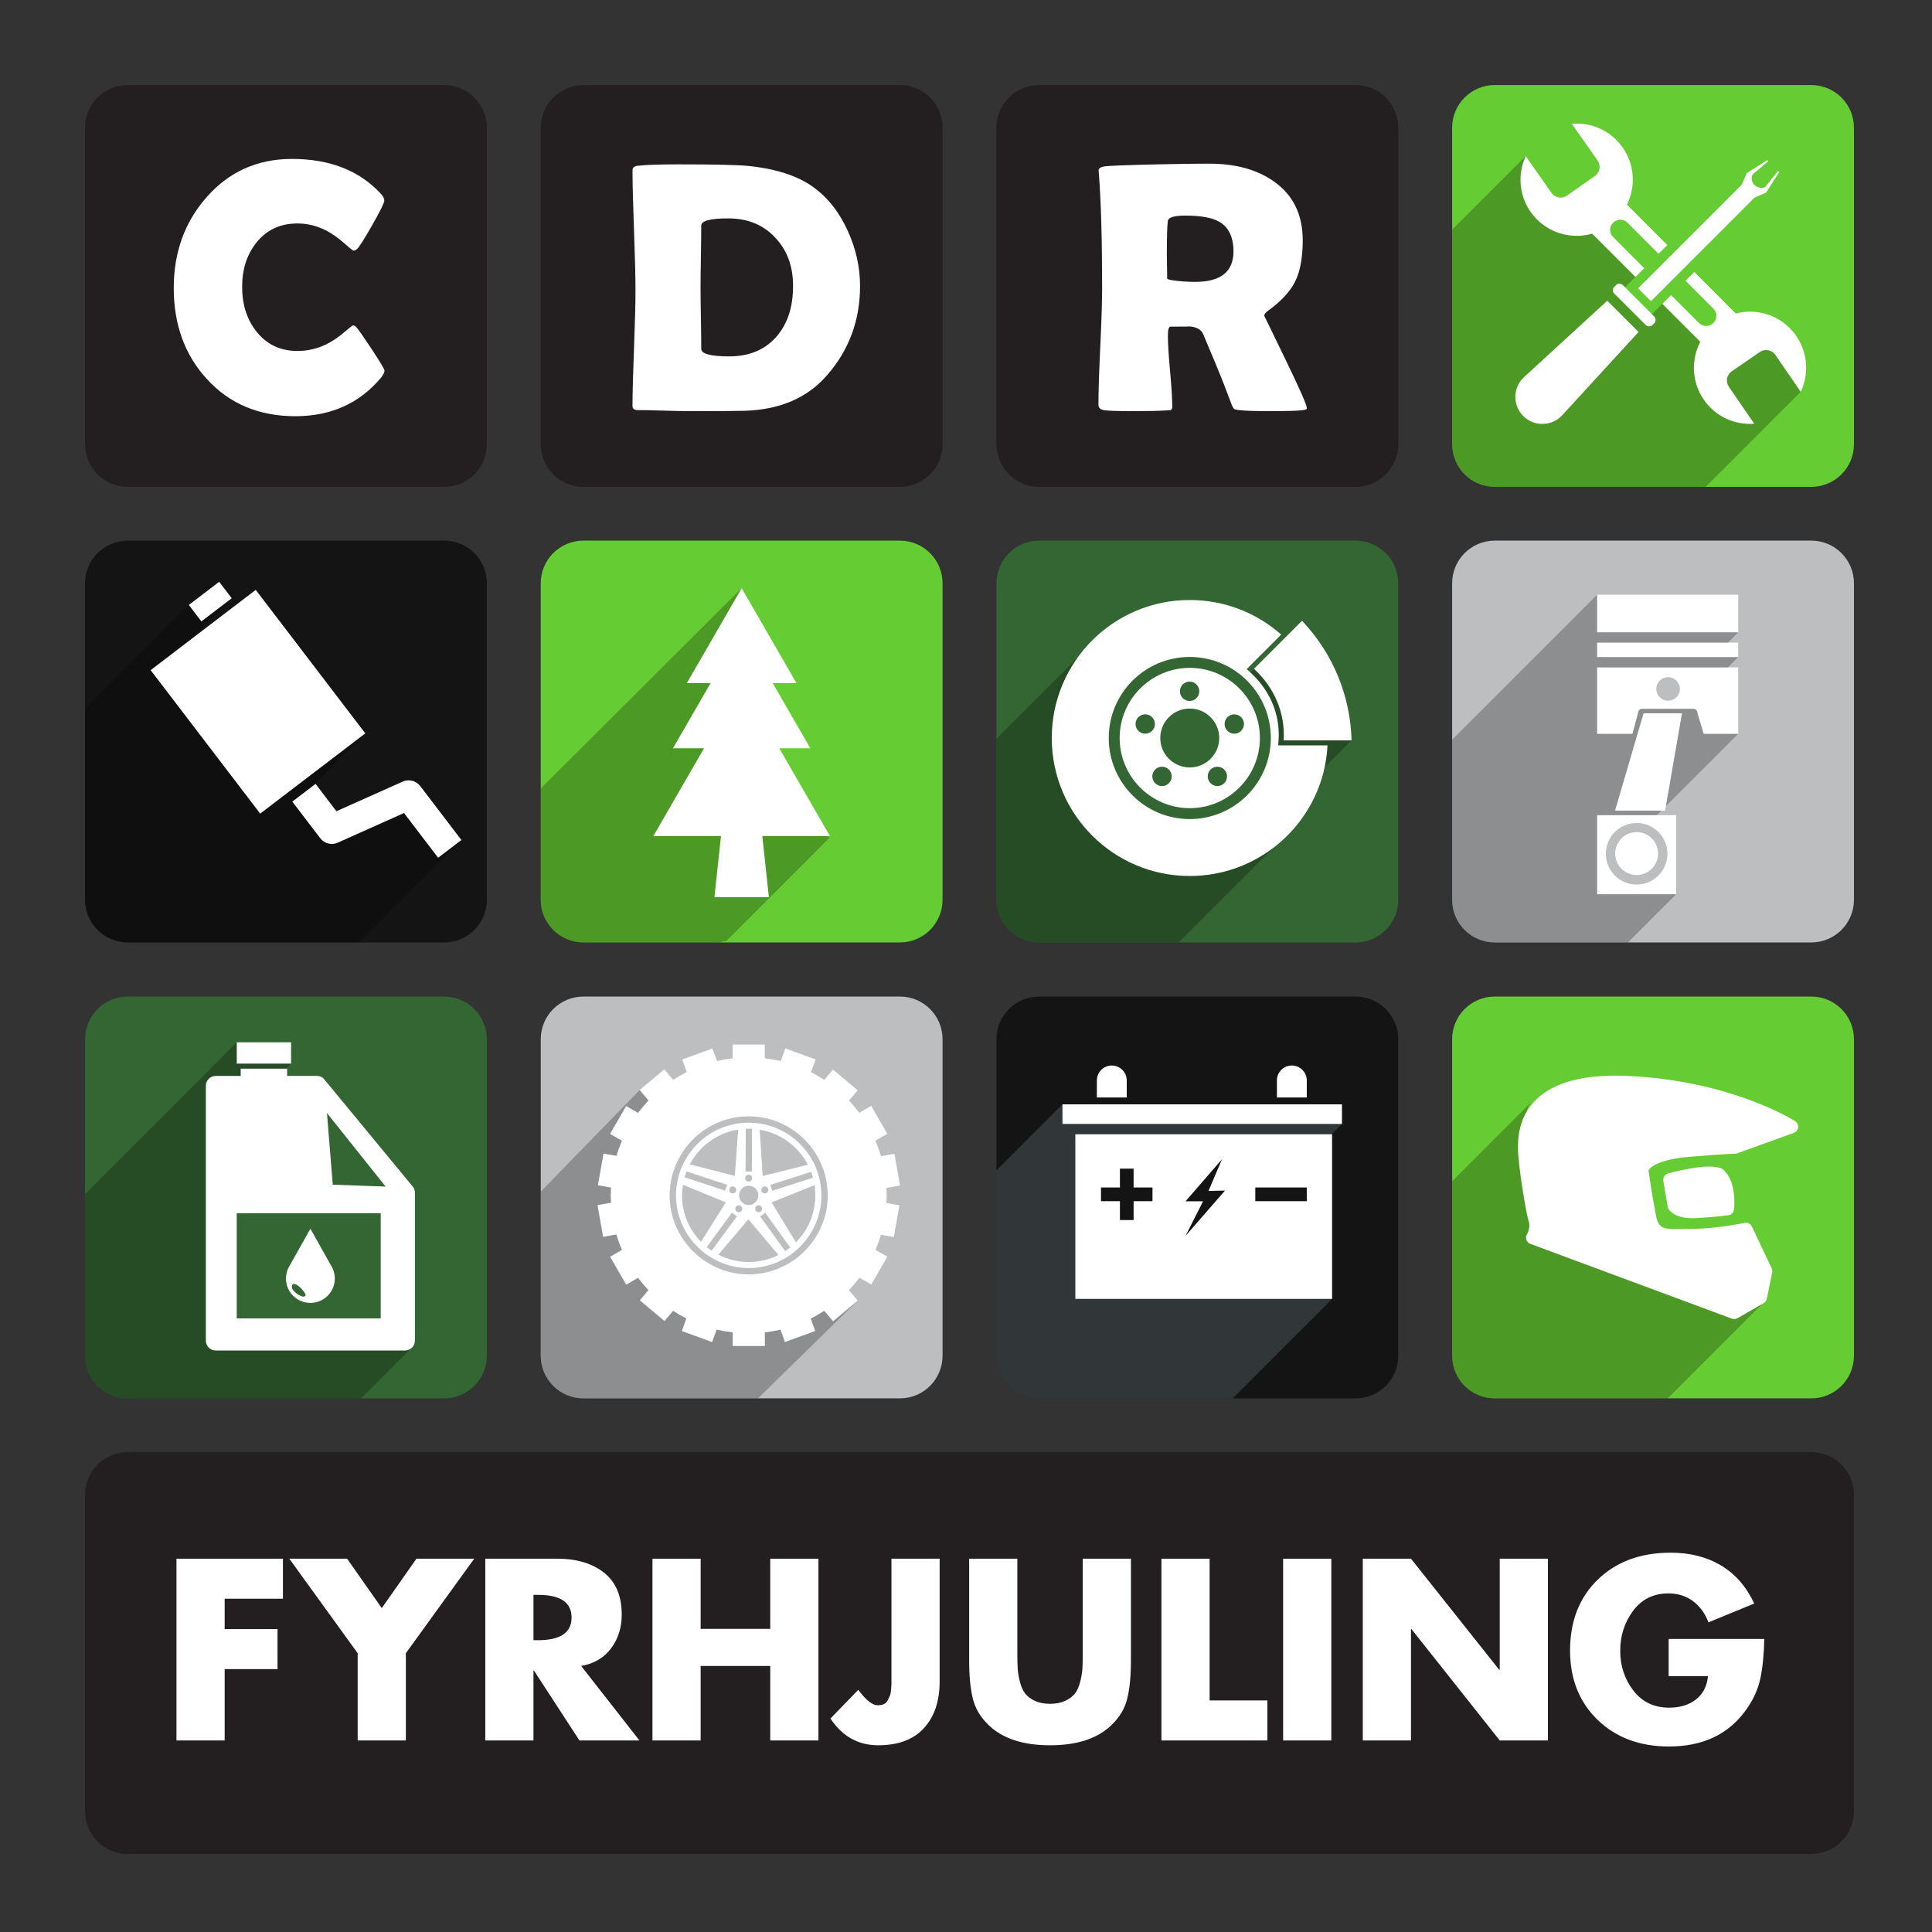 <?xml version="1.0" encoding="UTF-8"?>
<!-- Generator: Adobe Illustrator 28.2.0, SVG Export Plug-In . SVG Version: 6.00 Build 0)  -->
<svg xmlns="http://www.w3.org/2000/svg" xmlns:xlink="http://www.w3.org/1999/xlink" version="1.1" x="0px" y="0px" viewBox="0 0 450 450" xml:space="preserve">
<rect x="0" y="0" width="450" height="450" fill="#333333" stroke="none"/>
<g id="BG">
	<path fill="#231F20" d="M103.466,113.401H29.743c-5.487,0-9.934-4.448-9.934-9.934V29.743c0-5.487,4.448-9.934,9.934-9.934h73.723   c5.487,0,9.934,4.448,9.934,9.934v73.723C113.401,108.953,108.953,113.401,103.466,113.401z"></path>
	<path fill="#231F20" d="M209.606,113.401h-73.723c-5.487,0-9.934-4.448-9.934-9.934V29.743c0-5.487,4.448-9.934,9.934-9.934h73.723   c5.487,0,9.934,4.448,9.934,9.934v73.723C219.541,108.953,215.093,113.401,209.606,113.401z"></path>
	<path fill="#231F20" d="M315.747,113.401h-73.723c-5.487,0-9.934-4.448-9.934-9.934V29.743c0-5.487,4.448-9.934,9.934-9.934h73.723   c5.487,0,9.934,4.448,9.934,9.934v73.723C325.681,108.953,321.233,113.401,315.747,113.401z"></path>
	<path fill="#66CC33" d="M421.887,113.401h-73.723c-5.487,0-9.934-4.448-9.934-9.934V29.743c0-5.487,4.448-9.934,9.934-9.934h73.723   c5.487,0,9.934,4.448,9.934,9.934v73.723C431.821,108.953,427.373,113.401,421.887,113.401z"></path>
	<path opacity="0.61" d="M103.466,219.512H29.743c-5.487,0-9.934-4.448-9.934-9.934v-73.723c0-5.487,4.448-9.934,9.934-9.934h73.723   c5.487,0,9.934,4.448,9.934,9.934v73.723C113.401,215.064,108.953,219.512,103.466,219.512z"></path>
	<path fill="#66CC33" d="M209.606,219.512h-73.723c-5.487,0-9.934-4.448-9.934-9.934v-73.723c0-5.487,4.448-9.934,9.934-9.934   h73.723c5.487,0,9.934,4.448,9.934,9.934v73.723C219.541,215.064,215.093,219.512,209.606,219.512z"></path>
	<path fill="#336633" d="M315.747,219.512h-73.723c-5.487,0-9.934-4.448-9.934-9.934v-73.723c0-5.487,4.448-9.934,9.934-9.934   h73.723c5.487,0,9.934,4.448,9.934,9.934v73.723C325.681,215.064,321.233,219.512,315.747,219.512z"></path>
	<path fill="#BCBEC0" d="M421.887,219.512h-73.723c-5.487,0-9.934-4.448-9.934-9.934v-73.723c0-5.487,4.448-9.934,9.934-9.934   h73.723c5.487,0,9.934,4.448,9.934,9.934v73.723C431.821,215.064,427.373,219.512,421.887,219.512z"></path>
	<path fill="#336633" d="M103.466,325.707H29.743c-5.487,0-9.934-4.448-9.934-9.934v-73.723c0-5.487,4.448-9.934,9.934-9.934h73.723   c5.487,0,9.934,4.448,9.934,9.934v73.723C113.401,321.259,108.953,325.707,103.466,325.707z"></path>
	<path fill="#BCBEC0" d="M209.606,325.707h-73.723c-5.487,0-9.934-4.448-9.934-9.934v-73.723c0-5.487,4.448-9.934,9.934-9.934   h73.723c5.487,0,9.934,4.448,9.934,9.934v73.723C219.541,321.259,215.093,325.707,209.606,325.707z"></path>
	<path opacity="0.61" d="M315.747,325.707h-73.723c-5.487,0-9.934-4.448-9.934-9.934v-73.723c0-5.487,4.448-9.934,9.934-9.934   h73.723c5.487,0,9.934,4.448,9.934,9.934v73.723C325.681,321.259,321.233,325.707,315.747,325.707z"></path>
	<path fill="#66CC33" d="M421.887,325.707h-73.723c-5.487,0-9.934-4.448-9.934-9.934v-73.723c0-5.487,4.448-9.934,9.934-9.934   h73.723c5.487,0,9.934,4.448,9.934,9.934v73.723C431.821,321.259,427.373,325.707,421.887,325.707z"></path>
	<path fill="#231F20" d="M29.743,431.818c-5.487,0-9.934-4.448-9.934-9.934v-73.723c0-5.487,4.448-9.934,9.934-9.934h392.144   c5.487,0,9.934,4.448,9.934,9.934v73.723c0,5.487-4.448,9.934-9.934,9.934H29.743z"></path>
	<g>
		<path fill="#FFFFFF" d="M65.899,372.372H52.327v7.074H64.64v9.32H52.327v16.619H41.102v-42.334h24.797V372.372z"></path>
		<path fill="#FFFFFF" d="M83.309,385.062l-15.92-22.01h13.458l8.075,11.51l8.075-11.51h13.458l-15.92,22.01v20.324H83.309V385.062z    "></path>
		<path fill="#FFFFFF" d="M135.365,388.037l13.572,17.349h-13.973l-10.595-16.282h-0.115v16.282H113.03v-42.334h16.78    c4.504,0,8.132,1.086,10.881,3.257c2.749,2.171,4.124,5.428,4.124,9.77c0,3.031-0.831,5.652-2.491,7.86    C140.663,386.147,138.343,387.513,135.365,388.037z M124.255,371.474v10.556h1.088c5.191,0,7.789-1.759,7.789-5.277    s-2.597-5.278-7.789-5.278H124.255z"></path>
		<path fill="#FFFFFF" d="M163.197,379.391h16.207v-16.339h11.225v42.334h-11.225v-17.349h-16.207v17.349h-11.225v-42.334h11.225    V379.391z"></path>
		<path fill="#FFFFFF" d="M207.637,363.052h11.225v28.578c0,4.604-1.223,8.235-3.666,10.893c-2.443,2.658-5.994,3.986-10.652,3.986    c-4.658,0-8.361-2.077-11.11-6.232l6.471-6.682c1.794,2.396,3.302,3.594,4.524,3.594c0.534,0,1.002-0.084,1.403-0.253    c0.401-0.168,0.706-0.458,0.917-0.87c0.209-0.411,0.381-0.767,0.515-1.066c0.133-0.3,0.229-0.767,0.287-1.404    c0.057-0.636,0.086-1.075,0.086-1.319c0-0.242,0-0.683,0-1.319V363.052z"></path>
		<path fill="#FFFFFF" d="M252.192,363.052h11.225v23.806c0,3.444-0.277,6.336-0.831,8.675c-0.554,2.34-1.785,4.427-3.693,6.26    c-3.246,3.145-8.018,4.717-14.317,4.717s-11.072-1.572-14.317-4.717c-1.909-1.833-3.141-3.92-3.693-6.26    c-0.555-2.339-0.831-5.23-0.831-8.675v-23.806h11.225v22.29c0,1.348,0.028,2.471,0.086,3.369c0.057,0.897,0.229,1.908,0.515,3.031    c0.287,1.123,0.688,2.021,1.203,2.695s1.269,1.245,2.262,1.712c0.992,0.469,2.177,0.702,3.551,0.702    c1.375,0,2.558-0.233,3.551-0.702c0.992-0.467,1.747-1.038,2.262-1.712c0.516-0.674,0.917-1.572,1.203-2.695    s0.458-2.134,0.516-3.031c0.057-0.898,0.086-2.021,0.086-3.369V363.052z"></path>
		<path fill="#FFFFFF" d="M281.742,363.052v33.014H295.2v9.32h-24.683v-42.334H281.742z"></path>
		<path fill="#FFFFFF" d="M310.09,363.052v42.334h-11.225v-42.334H310.09z"></path>
		<path fill="#FFFFFF" d="M317.42,405.386v-42.334h11.225l20.56,25.884h0.114v-25.884h11.225v42.334h-11.225l-20.56-25.939h-0.114    v25.939H317.42z"></path>
		<path fill="#FFFFFF" d="M388.662,381.748h22.277c-0.077,3.669-0.393,6.775-0.945,9.32c-0.554,2.546-1.709,5.017-3.465,7.411    c-4.047,5.54-9.984,8.31-17.811,8.31c-6.796,0-12.332-2.067-16.607-6.204c-4.276-4.135-6.414-9.517-6.414-16.142    c0-6.85,2.156-12.36,6.471-16.535c4.314-4.173,9.965-6.26,16.952-6.26c4.504,0,8.418,0.992,11.739,2.976    c3.322,1.984,5.899,4.94,7.731,8.871l-10.651,4.379c-0.802-2.096-2.005-3.742-3.608-4.94c-1.604-1.197-3.513-1.797-5.727-1.797    c-3.475,0-6.214,1.348-8.218,4.043c-2.005,2.694-3.007,5.802-3.007,9.32s1.021,6.606,3.063,9.264    c2.042,2.658,4.819,3.986,8.333,3.986c2.52,0,4.6-0.636,6.242-1.909c1.641-1.271,2.577-3.088,2.806-5.446h-9.162V381.748z"></path>
	</g>
</g>
<g id="ICONS">
	<path fill="#4D4D4D" d="M74.875,245.818l-0.557-0.673C74.55,245.33,74.736,245.563,74.875,245.818z"></path>
	<g>
		<path fill="#FFFFFF" d="M89.558,86.31c0,0.435-0.285,1.005-0.855,1.711c-4.997,5.948-11.637,8.921-19.92,8.921    c-8.474,0-15.345-2.892-20.613-8.677c-5.133-5.594-7.699-12.655-7.699-21.183c0-8.256,2.512-15.262,7.536-21.021    c5.241-6.029,11.909-9.043,20.002-9.043c8.8,0,15.697,2.703,20.694,8.107c0.543,0.598,0.814,1.127,0.814,1.588    c0,0.516-0.943,2.431-2.831,5.744c-1.888,3.313-3.075,5.173-3.564,5.581c-0.218,0.218-0.488,0.326-0.814,0.326    c-0.136,0-0.814-0.543-2.037-1.629c-1.466-1.304-2.906-2.322-4.317-3.055c-2.146-1.086-4.373-1.63-6.682-1.63    c-3.992,0-7.184,1.494-9.572,4.481c-2.2,2.77-3.3,6.192-3.3,10.266c0,4.128,1.1,7.591,3.3,10.388    c2.389,3.042,5.58,4.562,9.572,4.562c2.363,0,4.604-0.516,6.722-1.548c1.386-0.679,2.797-1.629,4.237-2.852    c1.194-1.032,1.859-1.548,1.996-1.548c0.271,0,0.543,0.15,0.814,0.448c0.434,0.489,1.615,2.187,3.544,5.092    C88.567,84.354,89.558,86.011,89.558,86.31z"></path>
	</g>
	<g>
		<path fill="#FFFFFF" d="M200.324,66.634c0,7.984-2.566,14.91-7.699,20.776c-4.536,5.242-10.904,7.998-19.105,8.27    c-1.575,0.054-5.907,0.082-12.995,0.082c-1.331,0-3.334-0.041-6.009-0.123s-4.678-0.122-6.009-0.122    c-0.788,0-1.181-0.312-1.181-0.937c0-2.987,0.115-7.475,0.346-13.463s0.347-10.476,0.347-13.463c0-3.123-0.116-7.801-0.347-14.034    c-0.23-6.232-0.346-10.897-0.346-13.993c0-0.57,0.393-0.91,1.181-1.019c1.929-0.217,5.093-0.326,9.492-0.326    c8.364,0,13.782,0.123,16.254,0.367c6.437,0.652,11.474,2.281,15.113,4.889c3.422,2.444,6.124,5.866,8.106,10.266    C199.373,57.957,200.324,62.234,200.324,66.634z M184.721,66.634c0-4.589-1.371-8.337-4.114-11.243    c-2.77-3.015-6.437-4.522-10.999-4.522c-4.183,0-6.273,0.557-6.273,1.67c0,1.603-0.027,4.012-0.081,7.23    c-0.055,3.218-0.082,5.629-0.082,7.231c0,1.575,0.027,3.945,0.082,7.108c0.054,3.164,0.081,5.547,0.081,7.149    c0,1.168,2.173,1.751,6.519,1.751c4.698,0,8.392-1.561,11.08-4.685C183.458,75.365,184.721,71.468,184.721,66.634z"></path>
	</g>
	<g>
		<path fill="#FFFFFF" d="M304.408,95.109c0,0.19-0.271,0.326-0.814,0.407c-1.032,0.163-3.626,0.245-7.78,0.245    c-3.559,0-5.976-0.082-7.252-0.245c-0.598-0.082-0.937-0.149-1.018-0.204c-0.163-0.082-0.354-0.353-0.57-0.815    c-0.408-1.059-1.006-2.634-1.793-4.725c-1.059-2.716-2.716-6.722-4.97-12.018c-0.489-1.059-1.616-1.643-3.381-1.751    c0.814,0.055-0.585,0.081-4.196,0.081c-0.407,0-0.611,0.693-0.611,2.078c0,1.847,0.17,4.604,0.51,8.27    c0.339,3.667,0.509,6.423,0.509,8.27c0,0.462-0.122,0.733-0.366,0.815c-0.381,0.027-0.761,0.054-1.141,0.082    c-1.603,0.108-4.102,0.163-7.496,0.163c-3.884,0-6.219-0.082-7.007-0.245c-0.787-0.163-1.181-0.583-1.181-1.263    c0-2.987,0.143-7.496,0.428-13.525c0.285-6.029,0.428-10.551,0.428-13.565c0-11.488-0.259-20.45-0.774-26.887l-0.041-0.57    c-0.027-0.461,0.4-0.774,1.283-0.937c0.883-0.163,5.031-0.326,12.445-0.489c5.024-0.108,9.029-0.163,12.018-0.163    c6.192,0,11.243,1.399,15.154,4.196c4.426,3.151,6.64,7.699,6.64,13.647c0,3.965-0.57,7.129-1.711,9.492    c-1.141,2.362-3.245,4.658-6.314,6.884c-0.625,0.435-0.937,0.842-0.937,1.222c0-0.027,1.656,3.381,4.97,10.225    C302.752,90.628,304.408,94.403,304.408,95.109z M287.299,58.568c0-3.313-1.086-5.607-3.259-6.884    c-1.685-0.978-4.318-1.467-7.902-1.467c-2.581,0-3.952,0.394-4.115,1.182c-0.163,0.923-0.244,3.584-0.244,7.984    c0,0.625,0.014,1.548,0.041,2.77c0.026,1.222,0.04,2.132,0.04,2.729c0,0.136,0.435,0.271,1.304,0.407    c1.656,0.244,3.395,0.367,5.215,0.367C284.325,65.656,287.299,63.293,287.299,58.568z"></path>
	</g>
	<g>
		<defs>
			<path id="SVGID_1_" d="M421.887,19.809h-73.723c-5.487,0-9.934,4.448-9.934,9.934v73.723c0,5.487,4.448,9.934,9.934,9.934h73.723     c5.487,0,9.934-4.448,9.934-9.934V29.743C431.821,24.257,427.373,19.809,421.887,19.809z"></path>
		</defs>
		<clipPath id="SVGID_00000064330838558796538950000017398372397314479768_">
			<use xlink:href="#SVGID_1_" overflow="visible"></use>
		</clipPath>
		<g clip-path="url(#SVGID_00000064330838558796538950000017398372397314479768_)">
			<g>
				<path fill="#FFFFFF" d="M356.936,86.031l-2.135,1.96c-2.47,2.458-2.47,6.447,0,8.917c1.229,1.23,2.841,1.844,4.454,1.832      c0.208,0,0.405-0.011,0.602-0.034c0.602-0.048,1.194-0.186,1.773-0.43c0.766-0.301,1.462-0.764,2.077-1.379l1.971-2.145      l15.98-17.43l-7.294-7.283L356.936,86.031z"></path>
				<path fill="#FFFFFF" d="M370.84,54.43l10.078,10.078l2.052-2.041l-7.248-7.248c-0.928-0.929-0.928-2.424,0-3.352      c0.453-0.464,1.067-0.695,1.669-0.695c0.604,0,1.219,0.231,1.672,0.695l7.248,7.248l2.041-2.041l-9.405-9.404      c2.064-4.152,1.832-9.266-1.009-13.325c-2.784-3.955-7.341-5.903-11.829-5.508l5.996,8.546c0.822,1.183,0.532,2.795-0.639,3.619      l-6.482,4.557c-1.182,0.822-2.795,0.545-3.618-0.639l-6.008-8.557c-1.889,4.104-1.61,9.055,1.16,13.01      C359.811,54.06,365.61,55.926,370.84,54.43z"></path>
				<path fill="#FFFFFF" d="M418.386,78.261c-3.213-4.673-8.906-6.609-14.089-5.241l-9.671-9.672l-2.042,2.041l6.495,6.494      c0.926,0.929,0.926,2.423,0,3.352c-0.464,0.464-1.067,0.695-1.683,0.695c-0.602,0-1.205-0.231-1.669-0.695l-6.494-6.506      l-2.041,2.053l8.836,8.836c-2.168,4.152-2.029,9.325,0.801,13.453c2.737,3.99,7.283,5.972,11.782,5.636l-5.915-8.617      c-0.811-1.183-0.51-2.783,0.673-3.607l6.53-4.487c1.182-0.812,2.795-0.511,3.617,0.661l5.903,8.616      C421.354,87.203,421.123,82.238,418.386,78.261z"></path>
				<path fill="#FFFFFF" d="M377.984,66.399c-0.441-0.439-1.155-0.439-1.595,0l-0.392,0.392c-0.441,0.44-0.441,1.154,0,1.595      l7.314,7.314c0.439,0.439,1.155,0.439,1.595,0l0.392-0.391c0.439-0.441,0.439-1.155,0-1.596L377.984,66.399z"></path>
				<path fill="#FFFFFF" d="M384.535,70.155l24.133-24.143l2.691-1.148l3.037-4.778l-0.266-0.266l-2.887,3.618      c-0.627,0.625-1.984,0.255-2.622-0.371c-0.615-0.626-0.894-1.948-0.277-2.563l3.524-2.946l-0.255-0.256l-4.778,3.04      l-1.148,2.678l-24.145,24.143L384.535,70.155z"></path>
			</g>
			<path opacity="0.25" d="M413.509,82.659c-0.823-1.172-2.435-1.473-3.618-0.661l-6.529,4.488     c-1.182,0.823-1.485,2.423-0.673,3.606l5.914,8.617c-4.499,0.336-9.045-1.647-11.781-5.636c-2.83-4.128-2.969-9.3-0.801-13.452     l-8.837-8.837l-2.412,2.412l0.522,0.522c0.441,0.441,0.441,1.147,0,1.588l-0.394,0.395c-0.441,0.441-1.148,0.441-1.589,0     l-7.317-7.318c-0.442-0.441-0.442-1.148,0-1.589l0.394-0.394c0.441-0.441,1.148-0.441,1.589,0l0.521,0.522l2.412-2.412     l-10.077-10.078c-5.23,1.496-11.028-0.37-14.322-5.055c-1.844-2.621-2.574-5.683-2.307-8.64c0.127-1.507,0.51-2.981,1.147-4.373     l-23.008,23.009v58.876h60.094l26.974-26.973L413.509,82.659z M365.673,94.754l-1.972,2.145c-0.615,0.615-1.31,1.079-2.076,1.38     c-0.58,0.244-1.171,0.383-1.773,0.429c-0.198,0.023-0.395,0.034-0.604,0.034c-1.611,0.013-3.224-0.602-4.453-1.831     c-2.47-2.471-2.47-6.46,0-8.918l2.134-1.96l17.43-15.992l7.294,7.283L365.673,94.754z"></path>
		</g>
	</g>
	<g>
		<defs>
			<path id="SVGID_00000109014094735128367750000001465569427043796631_" d="M421.887,125.921h-73.723     c-5.487,0-9.934,4.448-9.934,9.934v73.723c0,5.487,4.448,9.934,9.934,9.934h73.723c5.487,0,9.934-4.448,9.934-9.934v-73.723     C431.821,130.368,427.373,125.921,421.887,125.921z"></path>
		</defs>
		<clipPath id="SVGID_00000167395822680609162630000014304790330898531753_">
			<use xlink:href="#SVGID_00000109014094735128367750000001465569427043796631_" overflow="visible"></use>
		</clipPath>
		<g clip-path="url(#SVGID_00000167395822680609162630000014304790330898531753_)">
			<g>
				<polygon fill="#FFFFFF" points="376.175,188.808 387.842,188.808 391.773,166.143 382.816,166.143     "></polygon>
				<rect x="371.999" y="138.514" fill="#FFFFFF" width="32.867" height="8.766"></rect>
				<rect x="371.999" y="149.672" fill="#FFFFFF" width="32.867" height="3.379"></rect>
				<path fill="#FFFFFF" d="M371.999,170.924h8.235l1.276-4.771c0-0.595,0.414-1.073,0.955-1.073h11.965      c0.531,0,0.956,0.478,0.956,1.073l1.434,4.771h8.045v-15.471h-32.867V170.924z M385.781,160.468      c0-1.519,1.233-2.742,2.741-2.742c1.519,0,2.753,1.223,2.753,2.742c0,0.478-0.128,0.935-0.34,1.328      c-0.478,0.85-1.371,1.414-2.412,1.414c-1.488,0-2.709-1.19-2.741-2.678V160.468z"></path>
				<path fill="#FFFFFF" d="M371.999,208.286h18.415v-18.415h-18.415V208.286z M381.201,191.687c3.963,0,7.173,3.21,7.173,7.173      c0,3.964-3.209,7.173-7.173,7.173c-3.953,0-7.173-3.209-7.173-7.173C374.028,194.897,377.248,191.687,381.201,191.687z"></path>
			</g>
			<path opacity="0.25" d="M371.995,155.461v15.47h8.234l1.275-4.778c0-0.591,0.417-1.067,0.963-1.067h11.957     c0.532,0,0.961,0.476,0.961,1.067l1.438,4.778h8.037l-16.839,16.839l3.745-21.628h-8.952l-6.644,22.671h10.807l-1.054,1.056     h-13.928v18.415h18.415l-19.586,19.588h-38.861V178.55l40.032-40.032v8.768h32.866l-2.389,2.388h-30.476v3.375h32.866     l-2.412,2.412H371.995z"></path>
		</g>
	</g>
	<g>
		<defs>
			<path id="SVGID_00000069368406054646944160000005911388659871144347_" d="M315.747,232.115h-73.723     c-5.487,0-9.934,4.448-9.934,9.934v73.723c0,5.487,4.448,9.934,9.934,9.934h73.723c5.487,0,9.934-4.448,9.934-9.934v-73.723     C325.681,236.563,321.233,232.115,315.747,232.115z"></path>
		</defs>
		<clipPath id="SVGID_00000078039959527513848050000013322670750093298331_">
			<use xlink:href="#SVGID_00000069368406054646944160000005911388659871144347_" overflow="visible"></use>
		</clipPath>
		<g clip-path="url(#SVGID_00000078039959527513848050000013322670750093298331_)">
			<g>
				<path fill="#FFFFFF" d="M250.45,302.539h59.816v-38.362H250.45V302.539z M292.383,276.586h11.991v3.189h-11.991V276.586z       M276.137,279.798l8.488-9.788l-3.143,7.387l3.85-0.093l-9.196,10.553l4.082-8.059H276.137z M256.445,276.586h4.406v-4.395      h3.189v4.395h4.395v3.189h-4.395v4.395h-3.189v-4.395h-4.406V276.586z"></path>
				<rect x="247.458" y="257.219" fill="#FFFFFF" width="65.115" height="4.581"></rect>
				<path fill="#FFFFFF" d="M262.44,251.659c0-0.963-0.394-1.832-1.02-2.459c-0.638-0.638-1.496-1.02-2.459-1.02      c-1.925,0-3.479,1.554-3.479,3.479v3.966h6.958V251.659z"></path>
				<path fill="#FFFFFF" d="M304.374,251.659c0-0.963-0.383-1.832-1.02-2.459c-0.626-0.638-1.496-1.02-2.459-1.02      c-1.925,0-3.479,1.554-3.479,3.479v3.966h6.958V251.659z"></path>
			</g>
			<polygon opacity="0.36" fill="#66767A" points="250.444,302.547 310.26,302.547 285.037,327.77 224.943,327.77 224.943,279.736      247.452,257.227 247.452,261.807 312.568,261.807 310.189,264.185 250.444,264.185    "></polygon>
		</g>
	</g>
	<g>
		<defs>
			<path id="SVGID_00000017501899524149874230000010503836278647737003_" d="M103.466,125.921H29.743     c-5.487,0-9.934,4.448-9.934,9.934v73.723c0,5.487,4.448,9.934,9.934,9.934h73.723c5.487,0,9.934-4.448,9.934-9.934v-73.723     C113.401,130.368,108.953,125.921,103.466,125.921z"></path>
		</defs>
		<clipPath id="SVGID_00000027606442512026343460000008786850492098860434_">
			<use xlink:href="#SVGID_00000017501899524149874230000010503836278647737003_" overflow="visible"></use>
		</clipPath>
		<g clip-path="url(#SVGID_00000027606442512026343460000008786850492098860434_)">
			<g>
				
					<rect x="44.611" y="142.48" transform="matrix(0.795 -0.607 0.607 0.795 -86.864 69.891)" fill="#FFFFFF" width="30.79" height="42.049"></rect>
				<path fill="#FFFFFF" d="M97.887,183.096c-0.963-1.255-2.659-1.686-4.105-1.042l-15.426,6.898l-4.861-6.377l-5.425,4.137      l6.509,8.523c0.951,1.256,2.659,1.7,4.095,1.042l15.424-6.898l7.947,10.418l5.426-4.138L97.887,183.096z"></path>
				
					<rect x="44.485" y="137.722" transform="matrix(0.795 -0.607 0.607 0.795 -74.987 58.422)" fill="#FFFFFF" width="8.891" height="4.831"></rect>
			</g>
			<path opacity="0.25" d="M107.479,195.656l-28.517,28.516H13.65v-52.973l30.291-30.279l2.922,3.838l7.075-5.392l-9.823,9.822     l-9.092,6.935l25.501,33.433l24.48-18.671l-12.281,12.281l-4.65,3.549l0.476,0.626l6.042,7.897     c0.951,1.252,2.656,1.693,4.094,1.044l15.423-6.9l7.943,10.413L107.479,195.656z"></path>
		</g>
	</g>
	<g>
		<defs>
			<path id="SVGID_00000052821435240588536690000001514559277756230570_" d="M209.606,125.921h-73.723     c-5.487,0-9.934,4.448-9.934,9.934v73.723c0,5.487,4.448,9.934,9.934,9.934h73.723c5.487,0,9.934-4.448,9.934-9.934v-73.723     C219.541,130.368,215.093,125.921,209.606,125.921z"></path>
		</defs>
		<clipPath id="SVGID_00000055687551645585747080000012988334386482759050_">
			<use xlink:href="#SVGID_00000052821435240588536690000001514559277756230570_" overflow="visible"></use>
		</clipPath>
		<polyline opacity="0.25" clip-path="url(#SVGID_00000055687551645585747080000012988334386482759050_)" points="172.745,136.996     125.059,184.538 121.231,228.739 169.201,219.152 193.183,195.16 172.745,172.977 172.745,136.996   "></polyline>
	</g>
	<g>
		<defs>
			<path id="SVGID_00000087397606142502305160000005162830027912045238_" d="M315.747,125.921h-73.723     c-5.487,0-9.934,4.448-9.934,9.934v73.723c0,5.487,4.448,9.934,9.934,9.934h73.723c5.487,0,9.934-4.448,9.934-9.934v-73.723     C325.681,130.368,321.233,125.921,315.747,125.921z"></path>
		</defs>
		<clipPath id="SVGID_00000044166093453523951930000009373966583810753710_">
			<use xlink:href="#SVGID_00000087397606142502305160000005162830027912045238_" overflow="visible"></use>
		</clipPath>
		<path clip-path="url(#SVGID_00000044166093453523951930000009373966583810753710_)" fill="#FFFFFF" d="M290.36,155.861    l8.049-8.049c-5.659-5.021-13.128-8.06-21.292-8.06c-17.754,0-32.146,14.392-32.146,32.147c0,17.754,14.392,32.146,32.146,32.146    c17.187,0,31.218-13.487,32.1-30.441h-11.505C298.605,166.25,295.381,159.965,290.36,155.861z M277.117,190.777    c-10.426,0-18.867-8.453-18.867-18.878c0-10.426,8.442-18.88,18.867-18.88c10.426,0,18.88,8.454,18.88,18.88    C295.996,182.325,287.542,190.777,277.117,190.777z"></path>
		<path clip-path="url(#SVGID_00000044166093453523951930000009373966583810753710_)" fill="#FFFFFF" d="M277.117,155.56    c-9.003,0-16.328,7.336-16.328,16.339c0,9.003,7.324,16.338,16.328,16.338c9.015,0,16.339-7.335,16.339-16.338    C293.456,162.895,286.132,155.56,277.117,155.56z M277.086,158.756c1.24,0,2.256,1.017,2.256,2.258    c0,1.251-1.016,2.256-2.256,2.256c-1.252,0-2.257-1.005-2.257-2.256C274.829,159.773,275.834,158.756,277.086,158.756z     M266.744,170.893c-1.251,0-2.255-1.006-2.255-2.257c0-1.241,1.004-2.256,2.255-2.256c1.252,0,2.257,1.015,2.257,2.256    C269.001,169.888,267.997,170.893,266.744,170.893z M270.658,183.094c-1.251,0-2.256-1.016-2.256-2.257    c0-1.251,1.005-2.256,2.256-2.256c1.241,0,2.257,1.005,2.257,2.256C272.915,182.078,271.899,183.094,270.658,183.094z     M270.252,171.899c0-3.797,3.069-6.865,6.865-6.865c3.785,0,6.865,3.068,6.865,6.865c0,3.784-3.079,6.854-6.865,6.854    C273.321,178.753,270.252,175.683,270.252,171.899z M283.543,183.094c-1.24,0-2.245-1.016-2.245-2.257    c0-1.251,1.006-2.256,2.245-2.256c1.252,0,2.257,1.005,2.257,2.256C285.8,182.078,284.795,183.094,283.543,183.094z     M289.746,168.637c0,1.251-1.016,2.257-2.257,2.257c-1.251,0-2.257-1.006-2.257-2.257c0-1.241,1.006-2.256,2.257-2.256    C288.73,166.381,289.746,167.396,289.746,168.637z"></path>
		<path clip-path="url(#SVGID_00000044166093453523951930000009373966583810753710_)" fill="#FFFFFF" d="M298.984,172.448h15.82    c-0.28-10.445-4.342-20.254-11.534-27.855l-11.204,11.204C296.888,160.194,299.361,166.146,298.984,172.448z"></path>
		<g clip-path="url(#SVGID_00000044166093453523951930000009373966583810753710_)">
			<path opacity="0.25" d="M244.966,171.905c0-6.982,2.215-13.429,5.995-18.694l-25.918,25.918v47.234h42.653l28.91-28.91     c-5.404,4.128-12.165,6.587-19.495,6.587C259.358,204.039,244.966,189.647,244.966,171.905z"></path>
			<path opacity="0.25" d="M314.801,172.449h-15.817c0.371-6.308-2.099-12.257-6.923-16.652l-0.823,0.823     c4.511,4.093,7.306,10.065,6.471,16.977h11.504c-0.093,1.751-0.325,3.456-0.696,5.126L314.801,172.449z"></path>
		</g>
	</g>
	<g>
		<defs>
			<path id="SVGID_00000171705239327600422900000010122103753619955072_" d="M103.466,232.115H29.743     c-5.487,0-9.934,4.448-9.934,9.934v73.723c0,5.487,4.448,9.934,9.934,9.934h73.723c5.487,0,9.934-4.448,9.934-9.934v-73.723     C113.401,236.563,108.953,232.115,103.466,232.115z"></path>
		</defs>
		<clipPath id="SVGID_00000139284432076761912460000015101520194336652416_">
			<use xlink:href="#SVGID_00000171705239327600422900000010122103753619955072_" overflow="visible"></use>
		</clipPath>
		<g clip-path="url(#SVGID_00000139284432076761912460000015101520194336652416_)">
			<g>
				<path fill="#FFFFFF" d="M96.144,276.381l-0.151-0.186l-0.035-0.034l-20.085-24.342l-0.557-0.673      c-0.394-0.348-0.916-0.545-1.485-0.545h-6.958v-1.693H56.054v1.693h-5.798c-1.276,0-2.319,1.032-2.319,2.319v59.327      c0,1.289,1.044,2.319,2.319,2.319h44.067c1.275,0,2.319-1.031,2.319-2.319v-34.452C96.643,277.25,96.457,276.763,96.144,276.381      z M88.676,307.078H55.138v-24.492h33.537V307.078z M77.508,275.929l-1.357-16.687l12.954,16.235l0.719,0.904L77.508,275.929z"></path>
				<rect x="55.138" y="242.768" fill="#FFFFFF" width="12.659" height="4.977"></rect>
				<path fill="#FFFFFF" d="M72.301,303.471c3.143,0,5.682-2.529,5.682-5.67c0-1.126-0.324-2.181-0.881-3.062l-0.093-0.138      l-4.708-8.408l-4.986,8.859c-0.464,0.812-0.708,1.751-0.708,2.749C66.607,300.942,69.158,303.471,72.301,303.471z       M69.831,299.782c0.811,0.743,1.496,1.763,1.322,1.984c-0.395,0.533-1.172,0.058-1.635-0.197      c-0.557-0.301-1.635-1.183-1.542-1.948C68.138,298.542,69.216,299.273,69.831,299.782z"></path>
			</g>
			<path opacity="0.25" d="M95.743,314.084l-20.781,20.781H17.281v-54.237l37.851-37.863v4.986h12.664l-1.16,1.16H56.048v1.693     H50.25c-1.275,0-2.319,1.033-2.319,2.319v59.329c0,1.288,1.044,2.319,2.319,2.319h44.067     C94.85,314.571,95.349,314.386,95.743,314.084z"></path>
		</g>
	</g>
	<g>
		<defs>
			<path id="SVGID_00000091000793655345844980000015586003798446252459_" d="M209.606,232.115h-73.723     c-5.487,0-9.934,4.448-9.934,9.934v73.723c0,5.487,4.448,9.934,9.934,9.934h73.723c5.487,0,9.934-4.448,9.934-9.934v-73.723     C219.541,236.563,215.093,232.115,209.606,232.115z"></path>
		</defs>
		<clipPath id="SVGID_00000079471619892372504200000004358016167561401229_">
			<use xlink:href="#SVGID_00000091000793655345844980000015586003798446252459_" overflow="visible"></use>
		</clipPath>
		<path opacity="0.25" clip-path="url(#SVGID_00000079471619892372504200000004358016167561401229_)" d="M199.836,302.884    l-25.421,24.916l-50.639-1.284v-46.73l25.171-25.86c11.117,4.737,18.187-1.837,2.595,18.686    c-11.197,14.737,16.116,26.987,34.624,27.057C193.692,299.691,191.319,302.422,199.836,302.884z"></path>
	</g>
	<g>
		<defs>
			<path id="SVGID_00000011032504125837666210000005830076460285596803_" d="M421.887,232.115h-73.723     c-5.487,0-9.934,4.448-9.934,9.934v73.723c0,5.487,4.448,9.934,9.934,9.934h73.723c5.487,0,9.934-4.448,9.934-9.934v-73.723     C431.821,236.563,427.373,232.115,421.887,232.115z"></path>
		</defs>
		<clipPath id="SVGID_00000095317825071869997020000014911539988092923814_">
			<use xlink:href="#SVGID_00000011032504125837666210000005830076460285596803_" overflow="visible"></use>
		</clipPath>
		<path opacity="0.25" clip-path="url(#SVGID_00000095317825071869997020000014911539988092923814_)" d="M411.458,302.686    l-26.8,26.789h-54.592l0.185-46.355l26.298-26.298c-5.044,6.925,10.599,8.598,10.599,16.716c0,18.23,7.721,21.503,25.951,21.503    C400.579,295.041,398.916,306.873,411.458,302.686z"></path>
	</g>
	<circle fill="#FFFFFF" cx="381.201" cy="198.811" r="4.995"></circle>
	<g>
		<path fill="#FFFFFF" d="M206.523,278.419c0-1.224-0.071-2.431-0.204-3.62l1.518-0.271l-0.69-3.898l-1.511,0.268    c-0.571-2.383-1.408-4.662-2.477-6.805l1.331-0.77l-1.982-3.426l-1.331,0.77c-1.342-2.021-2.904-3.881-4.656-5.546l0.989-1.183    l-3.034-2.542l-0.988,1.179c-1.934-1.432-4.035-2.651-6.268-3.625l0.523-1.444l-3.72-1.352l-0.524,1.441    c-2.282-0.674-4.67-1.1-7.132-1.25v-1.543h-3.958v1.543c-2.463,0.15-4.851,0.577-7.133,1.25l-0.526-1.444l-3.722,1.354    l0.526,1.444c-2.233,0.974-4.334,2.193-6.268,3.625l-0.991-1.182l-3.033,2.547l0.991,1.182c-1.751,1.664-3.313,3.525-4.655,5.545    l-1.335-0.77l-1.979,3.429l1.331,0.77c-1.069,2.143-1.906,4.423-2.477,6.806l-1.514-0.267l-0.689,3.9l1.52,0.268    c-0.133,1.188-0.204,2.394-0.204,3.618c0,1.225,0.071,2.433,0.204,3.622l-1.52,0.269l0.69,3.899l1.514-0.266    c0.571,2.382,1.408,4.661,2.477,6.804l-1.332,0.771l1.98,3.429l1.335-0.772c1.341,2.02,2.904,3.88,4.654,5.544l-0.991,1.182    l3.033,2.545l0.99-1.181c1.935,1.432,4.036,2.651,6.269,3.625l-0.525,1.445l3.719,1.351l0.527-1.442    c2.282,0.674,4.67,1.1,7.132,1.25l0.001,1.544l3.96-0.001v-1.543c2.462-0.15,4.849-0.577,7.13-1.25l0.526,1.442l3.721-1.354    l-0.525-1.443c2.233-0.974,4.333-2.193,6.268-3.624l0.994,1.18l3.032-2.546l-0.991-1.181c1.751-1.664,3.313-3.524,4.654-5.544    l1.336,0.769l1.978-3.429l-1.331-0.769c1.069-2.143,1.905-4.421,2.477-6.803l1.513,0.265l0.687-3.9l-1.516-0.266    C206.452,280.851,206.523,279.643,206.523,278.419z M185.821,292.842c-0.381,0.29-0.831,0.625-1.318,0.938    c-0.564,0.389-1.143,0.723-1.707,0.991c-2.553,1.342-5.472,2.058-8.429,2.058h-0.046c-3.018-0.007-5.883-0.732-8.528-2.149    l-1.669-0.998c-0.488-0.321-0.861-0.595-1.189-0.868l-0.015-0.008l-0.152-0.106l-1.273-1.166l-0.084-0.084    c-3.528-3.52-5.464-8.17-5.441-13.1c0.007-1.075,0.106-2.088,0.297-3.102c0.107-0.694,0.244-1.319,0.419-1.905    c0.114-0.396,0.266-0.816,0.404-1.212l0.084-0.229c0.267-0.732,0.534-1.311,0.838-1.844c2.667-5.304,7.804-9,13.726-9.855    c0.617-0.098,1.257-0.152,1.882-0.159c0.206-0.024,0.419-0.031,0.64-0.031c0,0,0.191-0.007,0.198-0.007    c0.297,0,0.556,0.007,0.838,0.046c0.48,0.007,1.074,0.061,1.859,0.168c5.899,0.9,11.013,4.634,13.695,9.991    c0.343,0.694,0.595,1.265,0.777,1.806c0.206,0.449,0.351,0.984,0.48,1.479c0.206,0.671,0.351,1.334,0.427,1.928    c0.16,0.914,0.251,1.959,0.259,3.056c-0.023,4.984-1.997,9.634-5.564,13.1L185.821,292.842z"></path>
		<path fill="#FFFFFF" d="M190.683,273.879c-0.117-0.461-0.241-0.921-0.439-1.36c-0.197-0.563-0.446-1.111-0.709-1.645    c-2.413-4.818-7.063-8.35-12.583-9.191c-0.592-0.08-1.192-0.146-1.777-0.16c-0.241-0.03-0.468-0.037-0.709-0.037    c-0.263,0.007-0.512,0-0.753,0.037c-0.592,0.007-1.192,0.059-1.762,0.146c-5.528,0.797-10.214,4.285-12.634,9.096    c-0.307,0.533-0.541,1.075-0.753,1.645c-0.153,0.438-0.322,0.899-0.453,1.352c-0.168,0.563-0.292,1.148-0.388,1.747    c-0.175,0.937-0.263,1.872-0.27,2.845c-0.022,4.708,1.915,8.971,5.008,12.05l0.059,0.059l1.221,1.118l0.051,0.022    c0.358,0.307,0.753,0.585,1.133,0.833l1.565,0.943c2.332,1.25,4.986,1.967,7.838,1.974c2.815,0.007,5.476-0.673,7.816-1.901    c0.541-0.256,1.068-0.57,1.558-0.907c0.409-0.264,0.797-0.548,1.17-0.834l1.331-1.191c3.129-3.042,5.096-7.312,5.118-12.035    c-0.007-0.965-0.08-1.923-0.241-2.852C191.004,275.049,190.858,274.45,190.683,273.879z M188.943,273.06    c0.168,0.403,0.3,0.848,0.402,1.228c0,0.015,0,0.015,0.008,0.03l-9.498,3.042c-0.088-0.476-0.241-0.929-0.446-1.353l9.497-3.057    C188.921,272.994,188.921,273.016,188.943,273.06z M188.182,271.298l-10.529,2.603l-0.717-10.777    C181.748,263.906,185.908,266.962,188.182,271.298z M178.94,277.154c0,0.446-0.366,0.805-0.812,0.805    c-0.446,0-0.811-0.359-0.811-0.805c0-0.453,0.366-0.811,0.811-0.811C178.575,276.343,178.94,276.702,178.94,277.154z     M177.522,281.541c0,0.446-0.358,0.805-0.811,0.805c-0.446,0-0.811-0.358-0.811-0.805c0-0.453,0.366-0.811,0.811-0.811    C177.164,280.73,177.522,281.089,177.522,281.541z M173.706,262.927c0.058-0.015,0.117-0.022,0.168-0.022    c0.154-0.008,0.299-0.008,0.461-0.008h0.219c0.146,0,0.314,0,0.578,0.03h0.029l-0.036,9.973c-0.241-0.036-0.49-0.051-0.739-0.051    c-0.249,0-0.49,0.015-0.731,0.051L173.706,262.927z M174.385,273.601c0.453,0,0.811,0.358,0.811,0.811    c0,0.446-0.358,0.805-0.811,0.805c-0.446,0-0.812-0.358-0.812-0.805C173.574,273.96,173.939,273.601,174.385,273.601z     M174.385,276.175c1.243,0,2.252,1.01,2.252,2.252c0,1.236-1.009,2.245-2.252,2.245c-1.236,0-2.244-1.009-2.244-2.245    C172.141,277.184,173.15,276.175,174.385,276.175z M172.075,280.73c0.446,0,0.812,0.358,0.812,0.811    c0,0.446-0.366,0.805-0.812,0.805c-0.446,0-0.812-0.358-0.812-0.805C171.263,281.089,171.629,280.73,172.075,280.73z     M170.671,277.959c-0.446,0-0.811-0.359-0.811-0.805c0-0.453,0.366-0.811,0.811-0.811c0.446,0,0.812,0.358,0.812,0.811    C171.483,277.601,171.117,277.959,170.671,277.959z M171.943,263.095l-0.782,10.777v0.007h-0.007l-10.492-2.676    C162.95,266.875,167.132,263.855,171.943,263.095z M159.47,274.143c0.11-0.417,0.256-0.834,0.409-1.243    c0.007-0.008,0.015-0.044,0.029-0.058l9.483,3.129c-0.219,0.424-0.373,0.884-0.475,1.36l-9.468-3.129    C159.455,274.186,159.463,274.164,159.47,274.143z M163.287,289.248c-2.866-2.932-4.445-6.785-4.431-10.894    c0.007-0.797,0.088-1.587,0.212-2.398l0.102,0.036l9.885,4.058L163.287,289.248z M165.758,291.31l-0.044-0.043    c-0.373-0.227-0.731-0.497-1.024-0.745l-0.066-0.051l5.878-8.05c0.344,0.343,0.739,0.635,1.163,0.862L165.758,291.31z     M174.334,293.949c-2.486-0.014-4.862-0.6-7.004-1.718l6.982-8.233l7.004,8.299C179.167,293.401,176.798,293.949,174.334,293.949z     M184.022,290.594c-0.359,0.263-0.695,0.533-1.104,0.797c-0.007,0-0.015,0.014-0.022,0.029l-5.849-8.094    c0.431-0.233,0.826-0.526,1.177-0.863l5.82,8.1C184.037,290.579,184.037,290.579,184.022,290.594z M185.375,289.358l-5.659-9.293    l10.002-4.007c0.139,0.797,0.19,1.617,0.183,2.42C189.893,282.602,188.285,286.462,185.375,289.358z"></path>
	</g>
	<g>
		<path fill="#FFFFFF" d="M357.845,256.069c4.148-4.012,11.132-5.856,20.755-5.482c12.67,0.492,22.707,3.317,28.896,5.601    c6.749,2.49,10.464,4.853,10.619,4.952c0.491,0.315,0.761,0.882,0.695,1.462c-0.065,0.58-0.454,1.072-1.003,1.271l-13.202,4.765    c-0.165,0.06-0.342,0.09-0.517,0.091c-0.02,0-2.083,0.015-10.424,0.698c-7.626,0.624-9.302,2.586-9.561,2.973    c-0.189,0.283-0.144,0.423-0.119,0.498c0.027,0.084,0.047,0.171,0.059,0.259c0.007,0.05,0.709,5.097,1.704,10.148    c0.587,2.98,1.883,3.076,6.283,2.948c0.752-0.022,1.53-0.045,2.368-0.045c5.243,0,11.888-1.361,11.954-1.374    c0.693-0.143,1.393,0.206,1.696,0.845l4.609,9.73c0.142,0.3,0.183,0.638,0.117,0.963l-1.25,6.128    c-0.088,0.43-0.356,0.802-0.736,1.021l-6.093,3.515c-0.236,0.136-0.5,0.205-0.766,0.205c-0.18,0-0.361-0.032-0.533-0.096    l-46.949-17.429c-0.43-0.16-0.775-0.49-0.924-0.923c-0.15-0.434-0.105-0.898,0.135-1.289c0.009-0.015,0.885-1.565,0.41-3.043    c-0.746-2.32-2.495-13.546-2.495-16.718c0-0.075,0-0.157-0.001-0.244C353.561,265.512,353.533,260.239,357.845,256.069z"></path>
		<path fill="#FFFFFF" d="M402.57,283.061c-0.13,0.017-3.232,0.428-7.461,0.663c-0.305,0.017-0.597,0.025-0.875,0.025    c-4.239,0-5.439-1.856-5.646-2.25c-0.075-0.143-0.127-0.296-0.154-0.455l-1.015-5.991c-0.129-0.759,0.325-1.495,1.061-1.721    c0.09-0.028,2.254-0.687,6.141-1.322c4.043-0.66,5.879-0.041,6.206,0.09c0.131,0.053,0.255,0.123,0.367,0.21    c3.317,2.559,2.77,8.702,2.697,9.394C403.817,282.406,403.271,282.968,402.57,283.061z"></path>
	</g>
	<rect x="170.634" y="243.297" fill="#FFFFFF" width="7.495" height="7.495"></rect>
	
		<rect x="159.909" y="245.192" transform="matrix(0.94 -0.342 0.342 0.94 -75.272 70.987)" fill="#FFFFFF" width="7.495" height="7.495"></rect>
	
		<rect x="150.479" y="250.64" transform="matrix(0.766 -0.643 0.643 0.766 -127.435 158.65)" fill="#FFFFFF" width="7.495" height="7.495"></rect>
	
		<rect x="143.48" y="258.986" transform="matrix(0.5 -0.866 0.866 0.5 -153.92 258.87)" fill="#FFFFFF" width="7.495" height="7.495"></rect>
	
		<rect x="139.759" y="269.221" transform="matrix(0.174 -0.985 0.985 0.174 -150.235 366.894)" fill="#FFFFFF" width="7.495" height="7.495"></rect>
	
		<rect x="139.762" y="280.113" transform="matrix(-0.174 -0.985 0.985 -0.174 -111.118 474.481)" fill="#FFFFFF" width="7.495" height="7.495"></rect>
	
		<rect x="143.49" y="290.346" transform="matrix(-0.5 -0.866 0.866 -0.5 -33.836 568.651)" fill="#FFFFFF" width="7.495" height="7.495"></rect>
	
		<rect x="150.494" y="298.687" transform="matrix(-0.766 -0.643 0.643 -0.766 77.995 633.256)" fill="#FFFFFF" width="7.495" height="7.495"></rect>
	
		<rect x="159.927" y="304.13" transform="matrix(-0.94 -0.342 0.342 -0.94 212.179 653.167)" fill="#FFFFFF" width="7.495" height="7.495"></rect>
	
		<rect x="170.654" y="306.018" transform="matrix(-1 -8.931579e-11 8.931579e-11 -1 348.802 619.53)" fill="#FFFFFF" width="7.495" height="7.495"></rect>
	
		<rect x="181.379" y="304.123" transform="matrix(-0.94 0.342 -0.342 -0.94 464.386 533.857)" fill="#FFFFFF" width="7.495" height="7.495"></rect>
	
		<rect x="190.809" y="298.674" transform="matrix(-0.766 0.643 -0.643 -0.766 537.989 409.031)" fill="#FFFFFF" width="7.495" height="7.495"></rect>
	
		<rect x="197.808" y="290.329" transform="matrix(-0.5 0.866 -0.866 -0.5 557.01 266.563)" fill="#FFFFFF" width="7.495" height="7.495"></rect>
	
		<rect x="201.529" y="280.093" transform="matrix(-0.174 0.985 -0.985 -0.174 520.451 130.971)" fill="#FFFFFF" width="7.495" height="7.495"></rect>
	
		<rect x="201.526" y="269.202" transform="matrix(0.174 0.985 -0.985 0.174 438.431 23.398)" fill="#FFFFFF" width="7.495" height="7.495"></rect>
	
		<rect x="197.798" y="258.969" transform="matrix(0.5 0.866 -0.866 0.5 328.291 -43.185)" fill="#FFFFFF" width="7.495" height="7.495"></rect>
	
		<rect x="190.794" y="250.628" transform="matrix(0.766 0.643 -0.643 0.766 209.023 -65.537)" fill="#FFFFFF" width="7.495" height="7.495"></rect>
	
		<rect x="181.361" y="245.185" transform="matrix(0.94 0.342 -0.342 0.94 96.303 -48.298)" fill="#FFFFFF" width="7.495" height="7.495"></rect>
	<polygon fill="#FFFFFF" points="193.312,194.734 181.506,174.286 188.742,174.286 179.98,159.111 185.513,159.111 172.745,136.996    159.977,159.111 165.51,159.111 156.748,174.286 163.983,174.286 152.178,194.734 167.933,194.734 166.405,208.958    172.745,208.958 179.084,208.958 177.557,194.734  "></polygon>
</g>
</svg>
